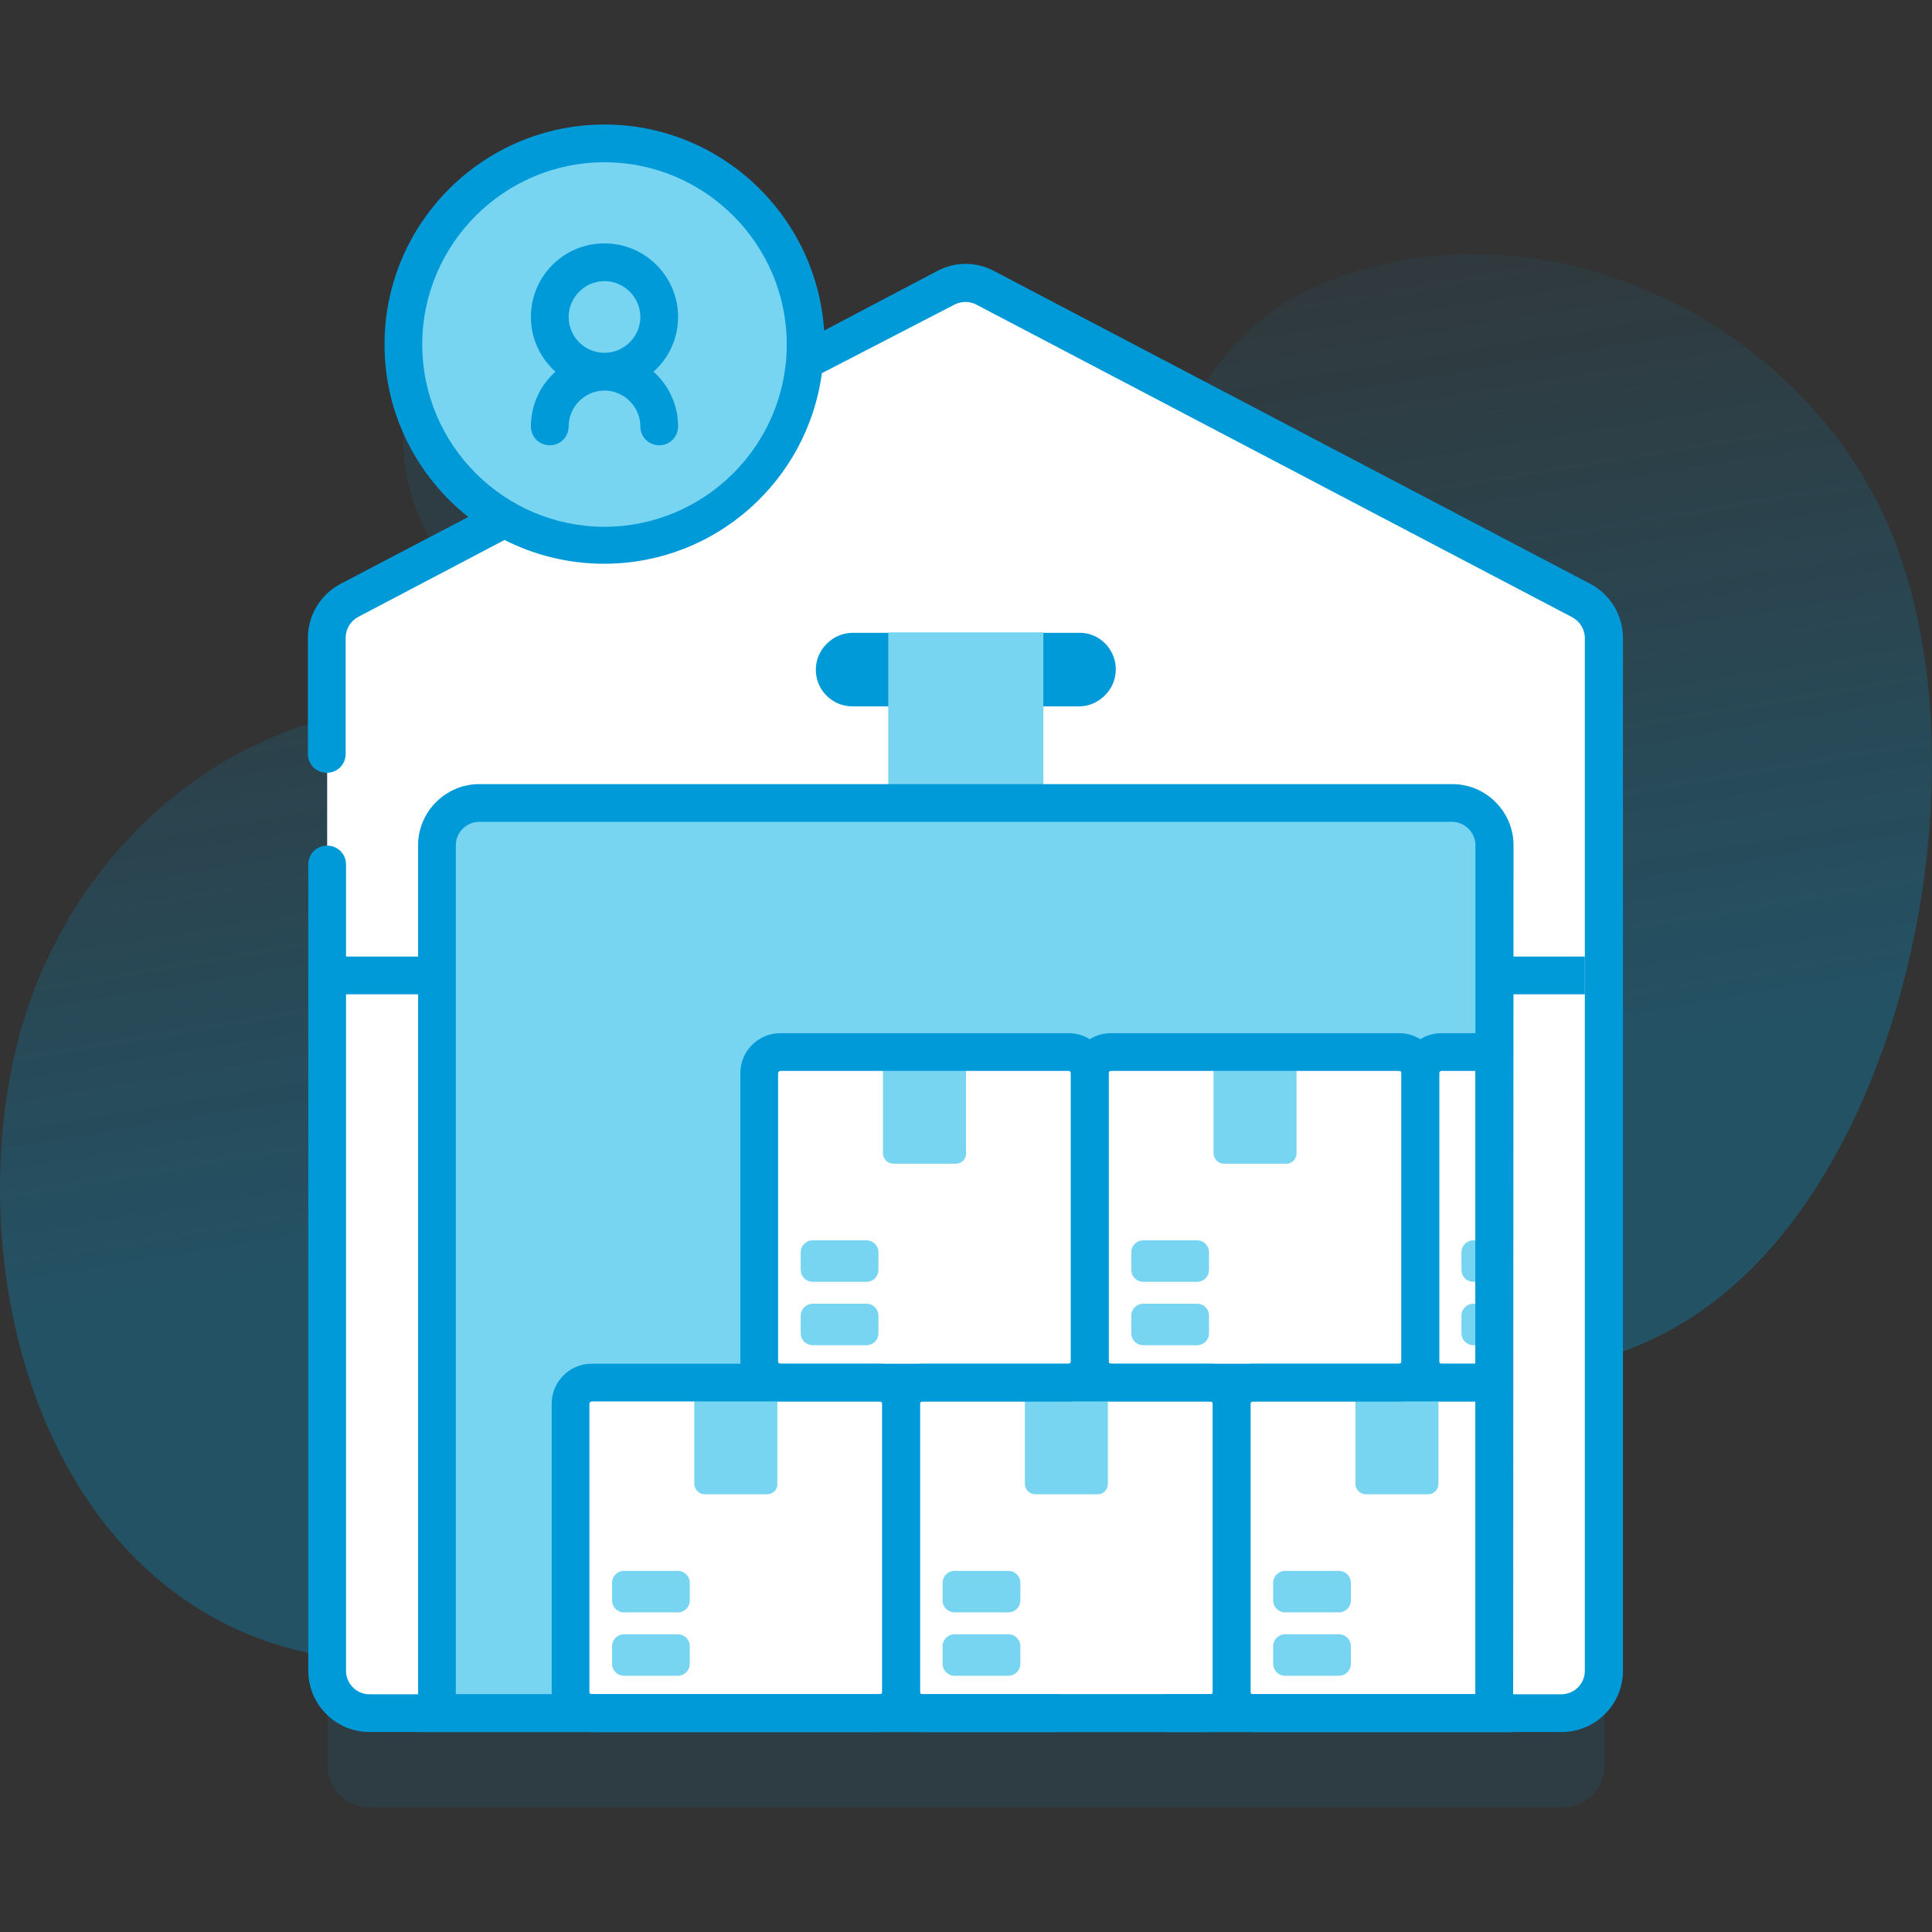 <?xml version="1.0" encoding="utf-8"?>
<!-- Generator: Adobe Illustrator 26.0.2, SVG Export Plug-In . SVG Version: 6.00 Build 0)  -->
<svg version="1.1" id="Capa_1" xmlns="http://www.w3.org/2000/svg" xmlns:xlink="http://www.w3.org/1999/xlink" x="0px" y="0px"
	 viewBox="0 0 512 512" style="enable-background:new 0 0 512 512;" xml:space="preserve">
<rect x="0" y="0" width="512" height="512" fill="#333333" stroke="none"/>
<style type="text/css">
	.st0{fill:url(#SVGID_1_);}
	.st1{opacity:0.1;fill:#009AD9;enable-background:new    ;}
	.st2{fill:#FFFFFF;}
	.st3{fill:#009AD9;}
	.st4{fill:#77D5F2;}
	.st5{display:none;fill:#77D5F2;}
	.st6{display:none;}
	.st7{display:inline;fill:#6583FE;}
</style>
<g>
	
		<linearGradient id="SVGID_1_" gradientUnits="userSpaceOnUse" x1="220.073" y1="471.591" x2="264.073" y2="205.591" gradientTransform="matrix(1 0 0 -1 0 512)">
		<stop  offset="0" style="stop-color:#009AD9;stop-opacity:0"/>
		<stop  offset="1" style="stop-color:#009AD9;stop-opacity:0.3"/>
	</linearGradient>
	<path class="st0" d="M501.9,142.8c-22.4-56.9-91.2-91-149.6-68.4c-66.6,25.8-44.5,131.7-105,153.1c-32.7,11.6-81-31.6-114-38.3
		C72.5,177,17.5,219.9,3.9,279.3c-13.8,60.6,8.4,141.6,75,158.1c79.3,19.6,120.7-51.7,187.2-72.2c68.3-21,144.3,28.6,200.8-31.8
		C508.7,288.8,524,199.1,501.9,142.8z"/>
	<g>
		<g>
			<path class="st1" d="M419.2,184.2l-158-82.9c-3.3-1.7-7.1-1.7-10.4,0l-37.5,19.7c0.1-1.5,0.2-3.1,0.2-4.7
				c0-29.4-23.8-53.3-53.3-53.3s-53.3,23.9-53.3,53.3c0,19.9,10.9,37.2,27,46.3l-41.1,21.6c-3.7,1.9-6,5.7-6,9.9v273.7
				c0,6.2,5,11.2,11.2,11.2h316c6.2,0,11.2-5,11.2-11.2V194.1C425.2,189.9,422.9,186.1,419.2,184.2L419.2,184.2z"/>
			<g>
				<g>
					<g>
						<path class="st2" d="M425.1,442.8V169.1c0-4.2-2.3-8-6-9.9l-158-82.9c-3.3-1.7-7.1-1.7-10.4,0l-158,82.9c-3.7,1.9-6,5.7-6,9.9
							v273.7c0,6.2,5,11.2,11.2,11.2h316C420.1,454,425.1,449,425.1,442.8z"/>
						<path class="st2" d="M86.7,258.5v184.3c0,6.2,5,11.2,11.2,11.2h316c6.2,0,11.2-5,11.2-11.2V258.5H86.7z"/>
						<g>
							<path class="st3" d="M86.7,253.5h333.3v10H86.7L86.7,253.5z"/>
						</g>
						<path class="st4" d="M396,223.9v230H115.8v-230c0-6.2,5-11.2,11.2-11.2h257.9C391,212.8,396,217.8,396,223.9z"/>
						<g>
							<g>
								<g>
									<g>
										<path class="st2" d="M233.2,454h-76.4c-3.1,0-5.6-2.5-5.6-5.6V372c0-3.1,2.5-5.6,5.6-5.6h76.4c3.1,0,5.6,2.5,5.6,5.6v76.4
											C238.8,451.5,236.3,454,233.2,454z"/>
										<path class="st4" d="M203.3,396h-16.5c-1.5,0-2.8-1.2-2.8-2.8v-26.8h22v26.8C206.1,394.8,204.8,396,203.3,396z"/>
									</g>
									<g>
										<path class="st4" d="M179.6,444.1h-14.2c-1.8,0-3.2-1.4-3.2-3.2v-4.6c0-1.8,1.4-3.2,3.2-3.2h14.2c1.8,0,3.2,1.4,3.2,3.2
											v4.6C182.8,442.7,181.4,444.1,179.6,444.1L179.6,444.1z"/>
										<path class="st4" d="M179.6,427.3h-14.2c-1.8,0-3.2-1.4-3.2-3.2v-4.6c0-1.8,1.4-3.2,3.2-3.2h14.2c1.8,0,3.2,1.4,3.2,3.2
											v4.6C182.8,425.9,181.4,427.3,179.6,427.3L179.6,427.3z"/>
									</g>
								</g>
							</g>
							<g>
								<g>
									<g>
										<path class="st2" d="M320.8,454h-76.4c-3.1,0-5.6-2.5-5.6-5.6V372c0-3.1,2.5-5.6,5.6-5.6h76.4c3.1,0,5.6,2.5,5.6,5.6v76.4
											C326.4,451.5,323.9,454,320.8,454z"/>
										<path class="st4" d="M290.9,396h-16.5c-1.5,0-2.8-1.2-2.8-2.8v-26.8h22v26.8C293.6,394.8,292.4,396,290.9,396z"/>
									</g>
									<g>
										<path class="st4" d="M267.2,444.1H253c-1.8,0-3.2-1.4-3.2-3.2v-4.6c0-1.8,1.4-3.2,3.2-3.2h14.2c1.8,0,3.2,1.4,3.2,3.2v4.6
											C270.4,442.7,269,444.1,267.2,444.1z"/>
										<path class="st4" d="M267.2,427.3H253c-1.8,0-3.2-1.4-3.2-3.2v-4.6c0-1.8,1.4-3.2,3.2-3.2h14.2c1.8,0,3.2,1.4,3.2,3.2v4.6
											C270.4,425.9,269,427.3,267.2,427.3z"/>
									</g>
								</g>
							</g>
							<g>
								<g>
									<g>
										<path class="st2" d="M396,366.4h-64c-3.1,0-5.6,2.5-5.6,5.6v76.4c0,3.1,2.5,5.6,5.6,5.6h64V366.4z"/>
										<path class="st4" d="M378.4,396H362c-1.5,0-2.8-1.2-2.8-2.8v-26.8h22v26.8C381.2,394.8,380,396,378.4,396z"/>
									</g>
									<g>
										<path class="st4" d="M354.8,444.1h-14.2c-1.8,0-3.2-1.4-3.2-3.2v-4.6c0-1.8,1.4-3.2,3.2-3.2h14.2c1.8,0,3.2,1.4,3.2,3.2
											v4.6C358,442.7,356.6,444.1,354.8,444.1z"/>
										<path class="st4" d="M354.8,427.3h-14.2c-1.8,0-3.2-1.4-3.2-3.2v-4.6c0-1.8,1.4-3.2,3.2-3.2h14.2c1.8,0,3.2,1.4,3.2,3.2
											v4.6C358,425.9,356.6,427.3,354.8,427.3z"/>
									</g>
								</g>
							</g>
						</g>
						<g>
							<g>
								<g>
									<g>
										<path class="st2" d="M283.2,366.4h-76.4c-3.1,0-5.6-2.5-5.6-5.6v-76.4c0-3.1,2.5-5.6,5.6-5.6h76.4c3.1,0,5.6,2.5,5.6,5.6
											v76.4C288.8,363.9,286.3,366.4,283.2,366.4L283.2,366.4z"/>
										<path class="st4" d="M253.3,308.4h-16.5c-1.5,0-2.8-1.2-2.8-2.8v-26.8h22v26.8C256.1,307.2,254.8,308.4,253.3,308.4z"/>
									</g>
									<g>
										<path class="st4" d="M229.6,356.5h-14.2c-1.8,0-3.2-1.4-3.2-3.2v-4.6c0-1.8,1.4-3.2,3.2-3.2h14.2c1.8,0,3.2,1.4,3.2,3.2
											v4.6C232.8,355.1,231.4,356.5,229.6,356.5L229.6,356.5z"/>
										<path class="st4" d="M229.6,339.7h-14.2c-1.8,0-3.2-1.4-3.2-3.2v-4.6c0-1.8,1.4-3.2,3.2-3.2h14.2c1.8,0,3.2,1.4,3.2,3.2
											v4.6C232.8,338.3,231.4,339.7,229.6,339.7L229.6,339.7z"/>
									</g>
								</g>
							</g>
							<g>
								<g>
									<g>
										<path class="st2" d="M370.8,366.4h-76.4c-3.1,0-5.6-2.5-5.6-5.6v-76.4c0-3.1,2.5-5.6,5.6-5.6h76.4c3.1,0,5.6,2.5,5.6,5.6
											v76.4C376.4,363.9,373.9,366.4,370.8,366.4L370.8,366.4z"/>
										<path class="st4" d="M340.9,308.4h-16.5c-1.5,0-2.8-1.2-2.8-2.8v-26.8h22v26.8C343.6,307.2,342.4,308.4,340.9,308.4z"/>
									</g>
									<g>
										<path class="st4" d="M317.2,356.5H303c-1.8,0-3.2-1.4-3.2-3.2v-4.6c0-1.8,1.4-3.2,3.2-3.2h14.2c1.8,0,3.2,1.4,3.2,3.2v4.6
											C320.4,355.1,319,356.5,317.2,356.5z"/>
										<path class="st4" d="M317.2,339.7H303c-1.8,0-3.2-1.4-3.2-3.2v-4.6c0-1.8,1.4-3.2,3.2-3.2h14.2c1.8,0,3.2,1.4,3.2,3.2v4.6
											C320.4,338.3,319,339.7,317.2,339.7z"/>
									</g>
								</g>
							</g>
							<g>
								<g>
									<g>
										<path class="st2" d="M396,278.8v87.6h-14c-3.1,0-5.6-2.5-5.6-5.6v-76.4c0-3.1,2.5-5.6,5.6-5.6H396z"/>
									</g>
									<g>
										<path class="st4" d="M396,345.5v11h-5.5c-1.8,0-3.2-1.4-3.2-3.2v-4.6c0-1.8,1.4-3.2,3.2-3.2L396,345.5z"/>
										<path class="st4" d="M396,328.7v11h-5.5c-1.8,0-3.2-1.4-3.2-3.2v-4.6c0-1.8,1.4-3.2,3.2-3.2L396,328.7z"/>
										<path class="st5" d="M471.6,389c-1.3,0-2.6-0.5-3.5-1.5l-6-6l-6,6c-2,2-5.1,2-7.1,0c-2-2-2-5.1,0-7.1l9.5-9.5
											c2-2,5.1-2,7.1,0l9.5,9.5c2,2,2,5.1,0,7.1C474.2,388.5,472.9,389,471.6,389z"/>
									</g>
								</g>
							</g>
						</g>
					</g>
					<path class="st3" d="M295.7,177.4c0,2.7-1.1,5.1-2.9,6.9c-1.8,1.8-4.2,2.9-6.9,2.9h-60c-5.4,0-9.7-4.4-9.7-9.7
						c0-2.7,1.1-5.1,2.9-6.9s4.2-2.9,6.9-2.9h60C291.3,167.6,295.7,172,295.7,177.4z"/>
				</g>
				<g>
					<ellipse class="st4" cx="160.2" cy="91.3" rx="53.3" ry="53.3"/>
					<g>
						<path class="st3" d="M173.2,98.5c4-3.6,6.5-8.7,6.5-14.5c0-10.7-8.7-19.5-19.5-19.5s-19.5,8.7-19.5,19.5
							c0,5.8,2.5,10.9,6.5,14.5c-4,3.6-6.5,8.7-6.5,14.5c0,2.8,2.2,5,5,5s5-2.2,5-5c0-5.2,4.3-9.5,9.5-9.5c5.2,0,9.5,4.3,9.5,9.5
							c0,2.8,2.2,5,5,5s5-2.2,5-5C179.7,107.3,177.2,102.1,173.2,98.5z M150.7,84c0-5.2,4.3-9.5,9.5-9.5c5.2,0,9.5,4.3,9.5,9.5
							s-4.3,9.5-9.5,9.5C155,93.5,150.7,89.3,150.7,84z"/>
						<g>
							<path class="st3" d="M280.1,449H97.9c-3.4,0-6.2-2.8-6.2-6.2V229.1c0-2.8-2.2-5-5-5s-5,2.2-5,5v213.7
								c0,8.9,7.3,16.2,16.2,16.2h182.2c2.8,0,5-2.2,5-5C285.1,451.2,282.9,449,280.1,449z"/>
							<path class="st3" d="M421.4,154.7l-158-82.9c-4.7-2.5-10.3-2.5-15,0l-30,15.8C216.4,57.2,191.1,33,160.2,33
								c-32.1,0-58.3,26.1-58.3,58.3c0,18.5,8.7,35,22.2,45.7l-33.8,17.7c-5.3,2.8-8.7,8.3-8.7,14.3v30.8c0,2.8,2.2,5,5,5s5-2.2,5-5
								v-30.8c0-2.3,1.3-4.4,3.3-5.5l38.8-20.4c7.9,4,16.9,6.3,26.4,6.3c29.5,0,53.9-22,57.7-50.5L253,80.7c1.8-0.9,3.9-0.9,5.7,0
								l158,82.9c2,1.1,3.3,3.2,3.3,5.5v273.7c0,3.4-2.8,6.2-6.2,6.2H309.4c-2.8,0-5,2.2-5,5s2.2,5,5,5h104.5
								c8.9,0,16.2-7.3,16.2-16.2V169.1C430.1,163,426.7,157.5,421.4,154.7L421.4,154.7z M160.2,139.6c-26.6,0-48.3-21.7-48.3-48.3
								S133.6,43,160.2,43c26.6,0,48.3,21.7,48.3,48.3C208.5,117.9,186.8,139.6,160.2,139.6z"/>
						</g>
					</g>
				</g>
			</g>
			<path class="st4" d="M235.4,167.6h41.1v45.1h-41.1V167.6z"/>
		</g>
		<g class="st6">
			<path class="st7" d="M48.8,397.4c-3.7,0-7.4-1.4-10.3-4.2c-5.7-5.7-5.7-14.9,0-20.5c5.7-5.7,14.9-5.7,20.5,0
				c5.7,5.7,5.7,14.9,0,20.5C56.3,396,52.5,397.4,48.8,397.4z M48.8,378.4c-1.2,0-2.3,0.4-3.2,1.3c-1.8,1.8-1.8,4.6,0,6.4
				c1.8,1.8,4.6,1.8,6.4,0c1.8-1.8,1.8-4.6,0-6.4C51.1,378.9,50,378.4,48.8,378.4z"/>
			<path class="st7" d="M405.5,114.1c-1.3,0-2.6-0.5-3.5-1.5l-6-6l-6,6c-2,2-5.1,2-7.1,0c-2-2-2-5.1,0-7.1l9.5-9.5c2-2,5.1-2,7.1,0
				l9.5,9.5c2,2,2,5.1,0,7.1C408.1,113.7,406.8,114.1,405.5,114.1z"/>
			<path class="st7" d="M77.8,136.5c-3.7,0-7.4-1.4-10.3-4.2c-5.7-5.7-5.7-14.9,0-20.5c5.7-5.7,14.9-5.7,20.5,0
				c5.7,5.7,5.7,14.9,0,20.5C85.3,135.1,81.5,136.5,77.8,136.5z M77.8,117.5c-1.2,0-2.3,0.4-3.2,1.3c-1.8,1.8-1.8,4.6,0,6.4
				c1.8,1.8,4.6,1.8,6.4,0c1.8-1.8,1.8-4.6,0-6.4C80.1,118,79,117.5,77.8,117.5z"/>
			<path class="st7" d="M60.6,172.4c-1.3,0-2.6-0.5-3.5-1.5l-6-6l-6,6c-2,2-5.1,2-7.1,0c-2-2-2-5.1,0-7.1l9.5-9.5c2-2,5.1-2,7.1,0
				l9.5,9.5c2,2,2,5.1,0,7.1C63.1,171.9,61.8,172.4,60.6,172.4z"/>
		</g>
	</g>
	<g>
		<path class="st3" d="M401,459H110.8v-235c0-8.9,7.3-16.2,16.2-16.2h257.9c8.9,0,16.2,7.3,16.2,16.2L401,459L401,459z M120.8,449
			H391v-225c0-3.4-2.8-6.2-6.2-6.2H127c-3.4,0-6.2,2.8-6.2,6.2V449z"/>
		<path class="st3" d="M283.2,371.4h-76.4c-5.8,0-10.6-4.7-10.6-10.6v-76.4c0-5.8,4.7-10.6,10.6-10.6h76.4c5.8,0,10.6,4.7,10.6,10.6
			v76.4C293.8,366.7,289.1,371.4,283.2,371.4L283.2,371.4z M206.8,283.8c-0.3,0-0.6,0.3-0.6,0.6v76.4c0,0.3,0.3,0.6,0.6,0.6h76.4
			c0.3,0,0.6-0.3,0.6-0.6v-76.4c0-0.3-0.3-0.6-0.6-0.6L206.8,283.8z"/>
		<path class="st3" d="M370.8,371.4h-76.4c-5.8,0-10.6-4.7-10.6-10.6v-76.4c0-5.8,4.7-10.6,10.6-10.6h76.4c5.8,0,10.6,4.7,10.6,10.6
			v76.4C381.4,366.7,376.7,371.4,370.8,371.4L370.8,371.4z M294.4,283.8c-0.3,0-0.6,0.3-0.6,0.6v76.4c0,0.3,0.3,0.6,0.6,0.6h76.4
			c0.3,0,0.6-0.3,0.6-0.6v-76.4c0-0.3-0.3-0.6-0.6-0.6L294.4,283.8z"/>
		<path class="st3" d="M233.2,459h-76.4c-5.8,0-10.6-4.7-10.6-10.6V372c0-5.8,4.7-10.6,10.6-10.6h76.4c5.8,0,10.6,4.7,10.6,10.6
			v76.4C243.8,454.2,239.1,459,233.2,459L233.2,459z M156.8,371.4c-0.3,0-0.6,0.3-0.6,0.6v76.4c0,0.3,0.3,0.6,0.6,0.6h76.4
			c0.3,0,0.6-0.3,0.6-0.6V372c0-0.3-0.3-0.6-0.6-0.6L156.8,371.4z"/>
		<path class="st3" d="M320.8,459h-76.4c-5.8,0-10.6-4.7-10.6-10.6V372c0-5.8,4.7-10.6,10.6-10.6h76.4c5.8,0,10.6,4.7,10.6,10.6
			v76.4C331.4,454.2,326.7,459,320.8,459L320.8,459z M244.4,371.4c-0.3,0-0.6,0.3-0.6,0.6v76.4c0,0.3,0.3,0.6,0.6,0.6h76.4
			c0.3,0,0.6-0.3,0.6-0.6V372c0-0.3-0.3-0.6-0.6-0.6L244.4,371.4z"/>
		<path class="st3" d="M401,459h-69c-5.8,0-10.6-4.7-10.6-10.6V372c0-5.8,4.7-10.6,10.6-10.6h69V459z M332,371.4
			c-0.3,0-0.6,0.3-0.6,0.6v76.4c0,0.3,0.3,0.6,0.6,0.6h59v-77.6L332,371.4L332,371.4z"/>
		<path class="st3" d="M401,371.4h-19c-5.8,0-10.6-4.7-10.6-10.6v-76.4c0-5.8,4.7-10.6,10.6-10.6h19L401,371.4L401,371.4z
			 M382,283.8c-0.3,0-0.6,0.3-0.6,0.6v76.4c0,0.3,0.3,0.6,0.6,0.6h9v-77.6L382,283.8z"/>
	</g>
</g>
</svg>
